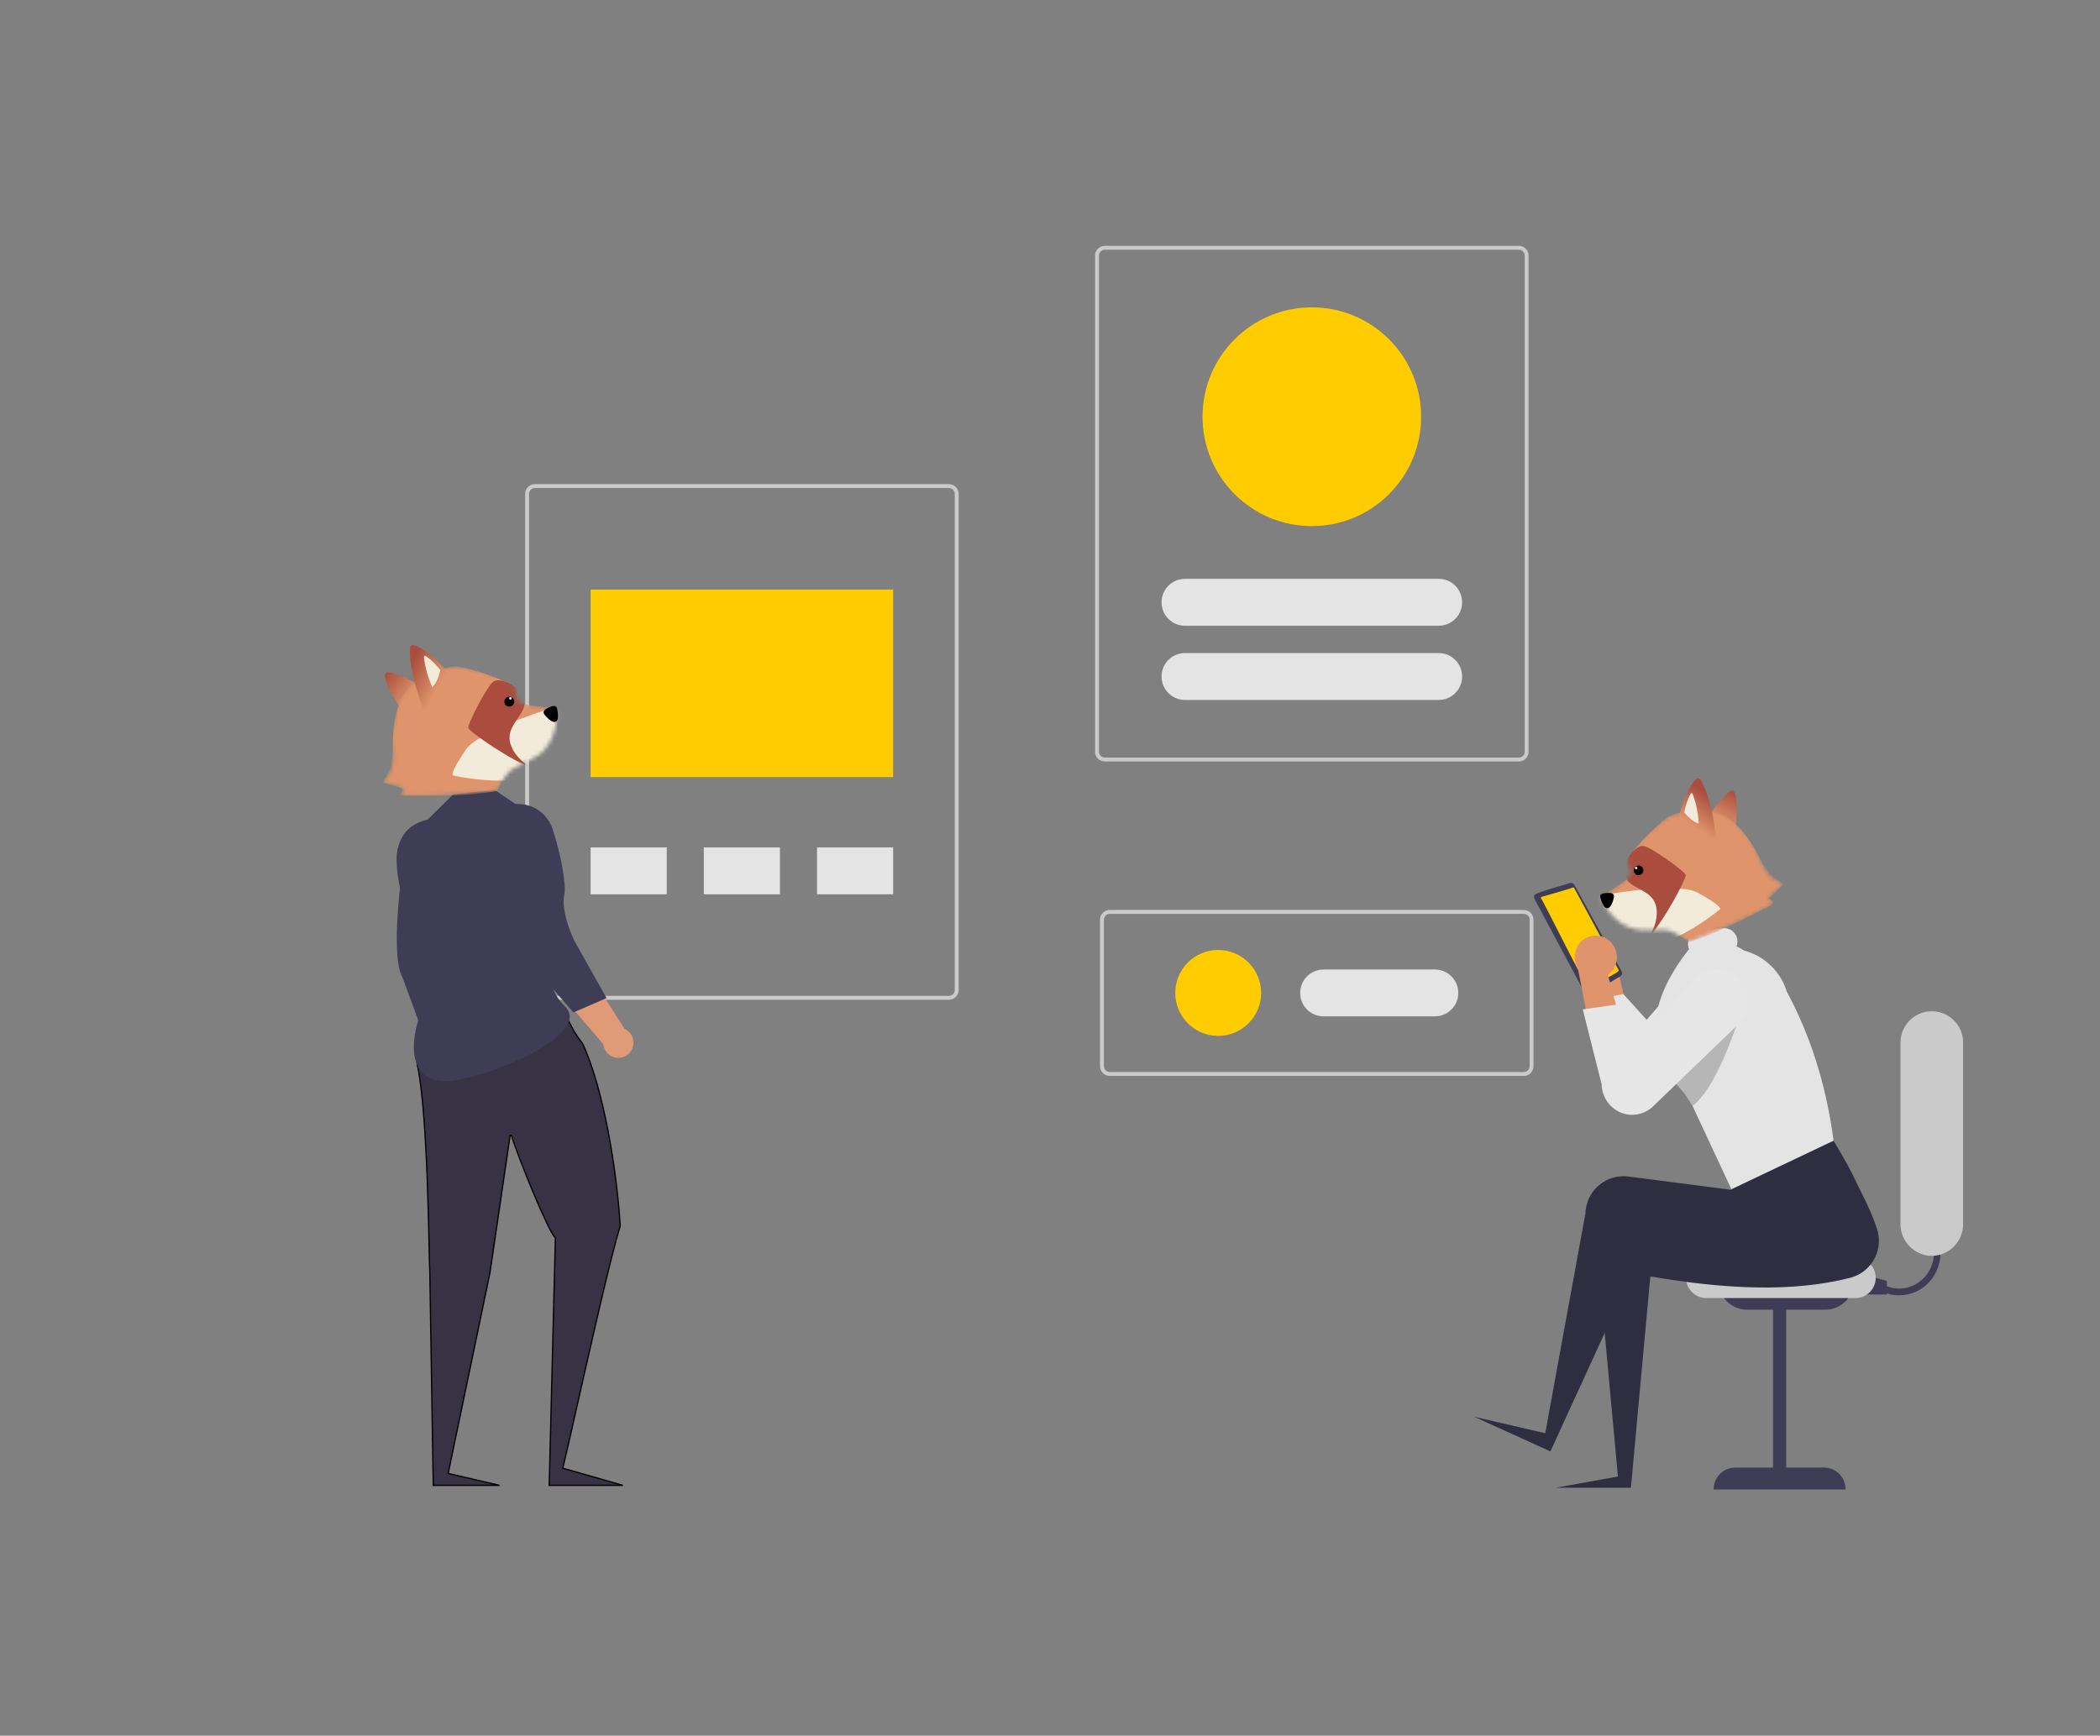 <svg width="525" height="434" viewBox="0 0 525 434" fill="none" xmlns="http://www.w3.org/2000/svg">
<rect x="0" y="0" width="525" height="434" fill="#808080" stroke="none"/>
<g clip-path="url(#clip0_22530_18285)">
<path d="M237.219 249.982H133.722C132.374 249.982 131.283 248.886 131.283 247.541V123.489C131.283 122.14 132.378 121.048 133.722 121.048H237.224C238.572 121.048 239.662 122.144 239.662 123.489V247.537C239.662 248.886 238.567 249.978 237.224 249.978L237.219 249.982ZM133.722 122.023C132.913 122.023 132.258 122.679 132.258 123.489V247.537C132.258 248.347 132.913 249.003 133.722 249.003H237.224C238.032 249.003 238.688 248.347 238.688 247.537V123.489C238.688 122.679 238.032 122.023 237.224 122.023H133.722Z" fill="#CACACA"/>
<path d="M223.287 147.421H147.654V194.305H223.287V147.421Z" fill="#FFCC00"/>
<path d="M166.684 211.887H147.654V223.61H166.684V211.887Z" fill="#E4E4E4"/>
<path d="M223.287 211.887H204.258V223.61H223.287V211.887Z" fill="#E4E4E4"/>
<path d="M194.983 211.887H175.953V223.61H194.983V211.887Z" fill="#E4E4E4"/>
<path d="M379.705 190.399H276.203C274.855 190.399 273.765 189.303 273.765 187.958V63.906C273.765 62.557 274.86 61.465 276.203 61.465H379.705C381.053 61.465 382.144 62.561 382.144 63.906V187.954C382.144 189.303 381.049 190.395 379.705 190.395V190.399ZM276.208 62.44C275.399 62.44 274.743 63.096 274.743 63.906V187.954C274.743 188.764 275.399 189.42 276.208 189.42H379.709C380.518 189.42 381.173 188.764 381.173 187.954V63.906C381.173 63.096 380.518 62.44 379.709 62.44H276.208Z" fill="#CACACA"/>
<path d="M380.941 269.028H277.44C276.092 269.028 275.001 267.932 275.001 266.587V229.957C275.001 228.607 276.096 227.516 277.44 227.516H380.941C382.289 227.516 383.38 228.612 383.38 229.957V266.587C383.38 267.937 382.285 269.028 380.941 269.028ZM277.44 228.491C276.631 228.491 275.976 229.147 275.976 229.957V266.587C275.976 267.397 276.631 268.053 277.44 268.053H380.941C381.75 268.053 382.405 267.397 382.405 266.587V229.957C382.405 229.147 381.75 228.491 380.941 228.491H277.44Z" fill="#CACACA"/>
<path d="M359.676 144.735H296.241C293.007 144.735 290.385 147.36 290.385 150.597C290.385 153.834 293.007 156.459 296.241 156.459H359.676C362.911 156.459 365.533 153.834 365.533 150.597C365.533 147.36 362.911 144.735 359.676 144.735Z" fill="#E4E4E4"/>
<path d="M359.676 163.292H296.241C293.007 163.292 290.385 165.916 290.385 169.154C290.385 172.391 293.007 175.015 296.241 175.015H359.676C362.911 175.015 365.533 172.391 365.533 169.154C365.533 165.916 362.911 163.292 359.676 163.292Z" fill="#E4E4E4"/>
<path d="M327.959 131.547C343.05 131.547 355.284 119.302 355.284 104.198C355.284 89.094 343.05 76.85 327.959 76.85C312.868 76.85 300.634 89.094 300.634 104.198C300.634 119.302 312.868 131.547 327.959 131.547Z" fill="#FFCC00"/>
<path d="M330.9 242.411H358.714C361.949 242.411 364.57 245.035 364.57 248.273C364.57 251.511 361.949 254.134 358.714 254.134H330.9C327.664 254.134 325.043 251.511 325.043 248.273C325.043 245.035 327.664 242.411 330.9 242.411Z" fill="#E4E4E4"/>
<path d="M304.549 259.016C310.477 259.016 315.283 254.206 315.283 248.273C315.283 242.339 310.477 237.529 304.549 237.529C298.62 237.529 293.814 242.339 293.814 248.273C293.814 254.206 298.62 259.016 304.549 259.016Z" fill="#FFCC00"/>
<path d="M393.872 237.98C392.876 240.753 394.271 243.816 397.015 244.883C397.285 244.984 397.564 245.059 397.845 245.113L400.73 263.885L407.861 257.276L404.027 240.461C404.307 238.015 402.902 235.684 400.602 234.795C397.91 233.789 394.914 235.161 393.909 237.855C393.893 237.895 393.88 237.938 393.868 237.977L393.872 237.98Z" fill="#DF946B"/>
<path d="M474.8 323.883C480.495 323.883 485.111 319.155 485.107 313.327C485.107 311.923 484.833 310.529 484.298 309.233L482.78 309.889C484.651 314.373 482.597 319.529 478.159 321.5C476.069 322.405 473.701 322.43 471.589 321.567L470.976 323.136C472.191 323.634 473.489 323.887 474.8 323.887V323.883Z" fill="#3F3D56"/>
<path d="M458.922 323.676H471.705V320.301L461.398 317.346L458.922 323.676Z" fill="#3F3D56"/>
<path d="M463.46 320.301H429.652C429.61 324.22 432.746 327.429 436.661 327.474H456.45C460.365 327.429 463.501 324.22 463.46 320.301Z" fill="#3F3D56"/>
<path d="M426.462 324.564H463.982C466.773 324.502 468.988 322.186 468.93 319.392C468.872 316.681 466.69 314.502 463.982 314.439H426.462C423.671 314.502 421.456 316.818 421.514 319.612C421.572 322.323 423.754 324.502 426.462 324.564Z" fill="#CACACA"/>
<path d="M397.773 250.045L397.844 253.453L402.626 264.986C402.667 269.245 406.147 272.666 410.402 272.624C410.402 272.624 410.407 272.624 410.411 272.624C412.273 272.583 414.057 271.848 415.413 270.569L436.74 250.041C439.98 246.994 440.137 241.892 437.093 238.65C436.815 238.355 436.52 238.081 436.201 237.832C433.016 235.337 428.441 235.744 425.749 238.77L411.663 254.985L405.849 248.576L397.778 250.041L397.773 250.045Z" fill="#E6E6E6"/>
<path d="M404.484 369.185L388.906 371.998H407.73L412.58 319.148C430.71 322.269 447.81 323.266 462.601 319.492C467.653 318.155 470.702 313.008 469.441 307.931C469.383 307.69 469.316 307.453 469.242 307.221C467.47 301.816 464.351 296.021 460.701 290.076L436.413 298.985L435.496 302.738L409.589 299.383C404.351 298.756 399.598 302.497 398.971 307.744C398.971 307.769 398.967 307.794 398.963 307.815C398.93 308.097 398.905 308.379 398.897 308.661L404.484 369.185Z" fill="#2F2E41"/>
<path d="M386.31 358.367L368.568 354.256L387.608 362.911L410.029 313.934C428.159 317.055 445.26 318.052 460.05 314.278C465.102 312.942 468.151 307.794 466.89 302.717C466.832 302.476 466.765 302.24 466.691 302.007C464.92 296.602 461.801 290.807 458.151 284.862L429.967 287.237L432.945 297.524L407.039 294.169C401.8 293.543 397.047 297.283 396.421 302.53C396.421 302.555 396.416 302.58 396.412 302.601C396.379 302.883 396.354 303.165 396.346 303.448L386.31 358.367Z" fill="#2F2E41"/>
<path d="M405.4 242.845C405.657 243.314 405.495 243.903 405.035 244.173C404.703 244.214 396.93 249.233 396.706 248.66C396.457 248.586 396.25 248.416 396.13 248.187L383.616 224.745C383.475 224.483 383.459 224.176 383.571 223.902C383.226 223.296 392.198 220.98 392.505 220.801C392.936 220.668 393.401 220.863 393.612 221.262L405.4 242.845Z" fill="#3F3D56"/>
<path d="M385.417 224.246C385.417 224.246 392.928 222.129 392.799 222.042C393.003 222.034 393.413 221.739 393.542 222.042L404.687 242.603C405.168 243.051 397.287 246.713 397.221 246.929C396.599 247.319 385.595 224.748 385.255 224.632C385.184 224.504 385.234 224.342 385.363 224.271C385.379 224.263 385.396 224.254 385.417 224.25V224.246Z" fill="#FFCC00"/>
<path d="M422.249 237.338C422.137 237.056 422.066 236.761 422.033 236.458C421.817 234.623 423.12 232.963 424.953 232.734L430.706 232.087C432.526 231.9 434.157 233.228 434.343 235.051C434.343 235.059 434.343 235.063 434.343 235.072C434.426 235.844 434.248 236.624 433.829 237.28C439.855 237.944 444.912 242.129 446.695 247.932C452.377 258.506 456.471 270.731 458.396 285.219L432.858 297.357L423.132 276.535L421.174 273.463C420.793 273.056 420.428 272.653 420.083 272.238C418.068 269.959 416.454 267.352 415.301 264.533C414.501 262.512 414.028 260.378 413.908 258.207C413.518 251.266 416.769 244.308 422.253 237.338H422.249Z" fill="#E4E4E4"/>
<path d="M433.231 197.76C434.558 198.332 434.191 204.406 433.842 207.372C429.681 208.147 421.85 209.318 423.815 207.804C426.271 205.911 431.571 197.044 433.231 197.76Z" fill="url(#paint0_linear_22530_18285)"/>
<mask id="mask0_22530_18285" style="mask-type:alpha" maskUnits="userSpaceOnUse" x="400" y="202" width="47" height="34">
<path d="M416.679 204.459C419.042 202.823 423.558 202.701 425.521 202.845C433.349 202.617 438.071 209.561 440.35 215.371C442.173 220.018 444.427 220.158 446.009 221.016L442.21 224.435C442.7 225.269 442.606 225.148 443.353 225.97C440.646 227.693 428.872 233.168 422.248 235.575C416.269 231.188 416.604 232.937 410.113 232.523C403.623 232.109 400.26 225.277 400.535 224.365C400.809 223.453 407.044 220.258 407.603 218.735C408.049 217.516 406.686 214.844 405.948 213.66C408.541 211.275 414.316 206.094 416.679 204.459Z" fill="#DF946B"/>
</mask>
<g mask="url(#mask0_22530_18285)">
<path d="M416.679 204.459C419.042 202.823 423.559 202.701 425.522 202.845C433.35 202.617 437.516 209.811 440.35 215.371C442.017 218.639 444.427 220.158 446.009 221.016L442.345 224.567C442.448 224.665 442.842 225.065 443.589 225.887C440.988 227.284 429.438 233.532 422.248 235.575C416.837 231.56 416.604 232.937 410.114 232.523C403.623 232.109 400.26 225.277 400.535 224.365C400.81 223.453 407.045 220.258 407.603 218.735C408.05 217.516 407.296 215.853 406.89 215.218C407.562 212.87 414.316 206.094 416.679 204.459Z" fill="#DF946B"/>
<path d="M424.459 223.215C420.415 220.923 406.263 222.741 400.07 223.925L393.6 229.387C398.301 232.163 407.405 237.032 412.811 236.392C418.216 235.753 426.284 230.478 430.107 227.253C429.68 226.362 428.503 225.508 424.459 223.215Z" fill="#F3EBDA"/>
<path d="M410.98 211.555C409.404 211.239 407.766 213.306 407.145 214.378C402.887 223.392 413.501 220.521 414.154 227.433C414.446 230.518 413.044 233.172 411.768 234.846C411.531 235.09 411.299 235.312 411.075 235.508C408.797 237.493 410.185 236.923 411.768 234.846C415.871 230.619 421.603 219.633 421.436 218.784C421.259 217.885 412.95 211.949 410.98 211.555Z" fill="#AA4D3E"/>
</g>
<path d="M403.457 224.434C403.755 223.073 402.259 223.203 401.088 223.343C399.571 223.525 400.103 224.495 400.278 225.076C400.452 225.656 400.878 226.624 401.279 226.909C402.327 227.653 403.087 226.124 403.457 224.434Z" fill="black"/>
<path d="M424.223 194.702C421.99 196.29 420.294 201.791 419.69 204.546C421.847 207.631 425.367 209.822 429.095 211.187C428.611 204.067 427.099 198.339 425.178 195.011C424.969 194.649 424.528 194.485 424.223 194.702Z" fill="url(#paint1_linear_22530_18285)"/>
<path d="M422.725 198.395C421.941 199.581 421.329 201.774 421.045 203.134C422.1 204.445 423.236 205.418 424.705 205.988C424.465 202.475 423.814 200.226 423.156 198.495C423.081 198.296 422.831 198.235 422.725 198.395Z" fill="url(#paint2_linear_22530_18285)"/>
<circle cx="1.205" cy="1.205" r="1.205" transform="matrix(-1 0.029 0.029 1 410.819 216.382)" fill="black"/>
<circle cx="409.03" cy="217.036" r="0.301" transform="rotate(178.332 409.03 217.036)" fill="white"/>
<path opacity="0.2" d="M415.297 264.533C416.446 267.352 418.063 269.955 420.079 272.238C420.423 272.649 420.788 273.056 421.17 273.462L423.128 276.534C430.345 271.121 436.189 249.808 436.189 249.808L428.047 248.223L415.297 264.533Z" fill="black"/>
<path d="M402.731 235.607C404.759 237.745 404.722 241.112 402.642 243.2C402.434 243.403 402.213 243.583 401.975 243.751L406.914 262.09L397.729 258.946L394.449 242.01C393.207 239.881 393.551 237.18 395.291 235.437C397.333 233.426 400.623 233.457 402.634 235.502C402.667 235.536 402.701 235.571 402.731 235.607Z" fill="#DF946B"/>
<path d="M404.727 251.103L395.693 252.39L400.411 271.113C400.456 273.828 401.904 276.327 404.239 277.713C407.117 279.407 410.771 278.992 413.198 276.696L434.525 256.164C437.64 253.204 437.901 248.326 435.123 245.051C432.389 241.813 427.553 241.406 424.318 244.142C424.256 244.192 424.198 244.246 424.139 244.3C423.928 244.486 423.729 244.69 423.538 244.897L409.457 261.112L404.735 251.103H404.727Z" fill="#E6E6E6"/>
<path d="M482.949 314.02C487.321 313.966 490.826 310.38 490.784 306.004V260.867C490.88 256.538 487.45 252.951 483.124 252.855C478.798 252.76 475.214 256.193 475.119 260.523C475.119 260.639 475.119 260.755 475.119 260.867V306.004C475.077 310.38 478.582 313.966 482.954 314.02H482.949Z" fill="#CACACA"/>
<path d="M433.774 366.941H443.256V325.619H446.553V366.941H456.035C459.03 366.974 461.427 369.428 461.394 372.425H428.411C428.378 369.428 430.78 366.974 433.77 366.941H433.774Z" fill="#3F3D56"/>
</g>
<g clip-path="url(#clip1_22530_18285)">
<path d="M102.581 228.316L111.297 228.701C113.261 234.011 111.869 246.903 111.869 246.903L116.448 268.088C116.927 268.562 117.273 269.154 117.449 269.804C117.625 270.453 117.626 271.138 117.452 271.788C117.278 272.438 116.935 273.031 116.457 273.507C115.979 273.983 115.383 274.326 114.73 274.5C114.076 274.675 113.388 274.675 112.734 274.501C112.081 274.327 111.485 273.985 111.006 273.509C110.528 273.033 110.184 272.44 110.009 271.791C109.835 271.141 109.835 270.456 110.011 269.807L100.712 244.403L102.581 228.316Z" fill="#E19A76"/>
<path d="M108.524 205.317C107.196 205.273 105.873 205.524 104.652 206.051C103.431 206.579 102.34 207.37 101.458 208.368C100.576 209.367 99.923 210.549 99.548 211.829C99.172 213.109 99.082 214.457 99.284 215.776L100.107 221.149C100.107 221.149 97.753 239.438 100.623 244.416L106.097 259.295L115.027 258.837L112.558 242.588C112.558 242.588 111.935 234.545 114.214 231.143C115.609 229.06 117.028 221.218 117.271 214.667C117.309 213.476 117.113 212.29 116.694 211.175C116.275 210.06 115.642 209.04 114.829 208.171C114.017 207.303 113.042 206.604 111.96 206.114C110.878 205.624 109.711 205.354 108.524 205.317Z" fill="#3F3D56"/>
<path d="M140.843 367.146L140.699 367.105L140.734 366.96C141.495 363.814 142.791 358.067 144.321 351.276C147.884 335.467 152.722 314.004 155.057 306.56C154.249 293.245 151.043 272.486 145.614 260.858C144.196 259.159 143.247 257.425 142.455 255.868C142.321 255.604 142.191 255.346 142.065 255.094C141.441 253.848 140.895 252.76 140.241 251.926C139.465 250.936 138.547 250.32 137.174 250.255C135.786 250.189 133.915 250.685 131.238 251.973L131.231 251.976L131.224 251.979C129.766 252.518 127.499 253.047 124.897 253.654C124.609 253.722 124.316 253.79 124.02 253.86C121.046 254.556 117.711 255.364 114.634 256.409C111.555 257.455 108.752 258.732 106.834 260.359C104.922 261.981 103.903 263.937 104.345 266.361C105.718 272.643 106.433 284.733 106.836 295.685C107.073 302.106 107.202 308.135 107.293 312.389C107.358 315.402 107.404 317.525 107.454 318.267L107.455 318.267L107.455 318.275L108.311 371.399H124.874L112.193 368.451L112.045 368.416L112.076 368.267L122.49 318.25L127.537 283.863L127.841 283.841C128.633 286.503 130.978 292.611 133.326 298.21C134.5 301.009 135.674 303.677 136.654 305.721C137.144 306.743 137.585 307.607 137.952 308.252C138.135 308.574 138.3 308.84 138.441 309.043C138.586 309.25 138.698 309.378 138.778 309.439L138.841 309.487L138.84 309.567L137.3 371.399H155.73L140.843 367.146Z" fill="#373244" stroke="black" stroke-width="0.312"/>
<path d="M130.186 201.908L123.56 197.458L113.321 198.601L106.914 204.938C99.669 206.614 98.333 212.565 99.605 219.925C102.149 234.644 108.428 244.932 105.574 252.194C101.241 263.217 103.342 271.7 113.713 270.155C124.085 268.609 147.985 258.403 141.249 251.634C134.512 244.864 140.535 241.316 140.535 241.316L135.806 215.435C137.017 208.835 136.83 202.599 130.186 201.908Z" fill="#3F3D56"/>
<path d="M129.544 225.155L137.698 222.488C141.354 226.735 144.56 239.181 144.56 239.181L156.146 257.251C156.752 257.525 157.276 257.955 157.664 258.496C158.052 259.038 158.291 259.673 158.357 260.336C158.423 261 158.314 261.669 158.039 262.277C157.765 262.885 157.336 263.409 156.796 263.798C156.255 264.187 155.622 264.426 154.96 264.491C154.298 264.556 153.63 264.445 153.024 264.17C152.419 263.894 151.896 263.463 151.509 262.921C151.122 262.378 150.885 261.743 150.82 261.079L133.423 240.732L129.544 225.155Z" fill="#E19A76"/>
<path d="M126.545 201.508C125.274 201.939 124.113 202.644 123.145 203.574C122.178 204.504 121.427 205.636 120.947 206.889C120.467 208.142 120.269 209.485 120.367 210.823C120.465 212.162 120.857 213.462 121.515 214.631L124.194 219.394C124.194 219.394 128.442 237.439 132.915 241.104L143.352 253.161L151.628 249.558L143.545 235.145C143.545 235.145 140.11 227.799 141.06 223.788C141.641 221.332 140.207 213.45 138.118 207.199C137.733 206.065 137.128 205.018 136.337 204.118C135.547 203.218 134.587 202.482 133.512 201.954C132.437 201.425 131.268 201.114 130.073 201.037C128.877 200.961 127.678 201.121 126.545 201.508Z" fill="#3F3D56"/>
<path d="M96.417 168.333C95.471 169.481 98.658 174.867 100.37 177.417C104.542 176.173 112.259 173.569 109.75 173.105C106.613 172.526 97.6 166.899 96.417 168.333Z" fill="url(#paint3_linear_22530_18285)"/>
<mask id="mask1_22530_18285" style="mask-type:alpha" maskUnits="userSpaceOnUse" x="95" y="166" width="45" height="33">
<path d="M114.709 166.694C111.779 166.307 107.588 168.316 105.859 169.369C98.588 172.835 97.526 181.406 98.168 187.793C98.681 192.902 96.684 194.088 95.639 195.616L100.721 196.961C100.664 197.955 100.693 197.801 100.395 198.904C103.681 199.209 117.027 198.693 124.219 197.787C127.631 190.965 128.146 192.723 133.892 189.297C139.638 185.872 139.509 178.04 138.829 177.334C138.15 176.628 130.944 176.631 129.718 175.499C128.737 174.594 128.73 171.508 128.85 170.079C125.357 169.112 117.64 167.082 114.709 166.694Z" fill="#DF946B"/>
</mask>
<g mask="url(#mask1_22530_18285)">
<path d="M114.709 166.695C111.778 166.307 107.588 168.316 105.859 169.369C98.588 172.835 98.152 181.374 98.168 187.793C98.177 191.566 96.684 194.088 95.639 195.616L100.659 197.147C100.61 197.284 100.438 197.835 100.14 198.938C103.176 198.995 116.68 199.291 124.219 197.787C127.287 191.572 128.146 192.723 133.892 189.297C139.638 185.872 139.508 178.04 138.829 177.334C138.149 176.628 130.943 176.631 129.717 175.5C128.737 174.594 128.645 172.718 128.719 171.946C127.002 170.113 117.639 167.082 114.709 166.695Z" fill="#DF946B"/>
<path d="M116.395 187.513C119.02 183.516 132.825 178.537 139.049 176.714L147.534 178.676C144.535 183.423 138.488 192.153 133.241 194.105C127.994 196.057 118.134 195.017 113.121 193.86C113.094 192.843 113.77 191.51 116.395 187.513Z" fill="#F3EBDA"/>
<path d="M123.256 170.514C124.551 169.485 127.019 170.608 128.092 171.298C136.219 177.548 125.158 179.904 127.805 186.536C128.986 189.496 131.515 191.267 133.469 192.2C133.8 192.313 134.116 192.407 134.414 192.48C137.43 193.228 135.892 193.358 133.469 192.2C127.729 190.258 117.326 182.894 117.081 182.038C116.82 181.132 121.638 171.8 123.256 170.514Z" fill="#AA4D3E"/>
</g>
<path d="M136.188 178.768C135.276 177.662 136.706 177.079 137.844 176.658C139.318 176.112 139.286 177.25 139.399 177.863C139.512 178.477 139.577 179.562 139.343 180.011C138.733 181.184 137.32 180.142 136.188 178.768Z" fill="black"/>
<path d="M103.226 161.306C106.014 161.711 110.149 165.95 111.995 168.188C111.469 172.024 109.276 175.682 106.505 178.68C103.606 171.937 102.301 165.985 102.496 162.038C102.517 161.608 102.845 161.251 103.226 161.306Z" fill="url(#paint4_linear_22530_18285)"/>
<path d="M106.33 163.983C107.604 164.7 109.193 166.42 110.092 167.531C109.742 169.227 109.158 170.65 108.082 171.862C106.653 168.533 106.193 166.17 105.982 164.276C105.958 164.059 106.158 163.886 106.33 163.983Z" fill="url(#paint5_linear_22530_18285)"/>
<circle cx="127.321" cy="175.441" r="1.239" transform="rotate(-25.486 127.321 175.441)" fill="black"/>
<circle cx="0.31" cy="0.31" r="0.31" transform="matrix(0.903 -0.43 -0.43 -0.903 127.468 175.028)" fill="white"/>
</g>
<defs>
<linearGradient id="paint0_linear_22530_18285" x1="433.046" y1="197.634" x2="429.057" y2="205.399" gradientUnits="userSpaceOnUse">
<stop stop-color="#AA4D3E"/>
<stop offset="1" stop-color="#DF946B"/>
</linearGradient>
<linearGradient id="paint1_linear_22530_18285" x1="424.398" y1="196.918" x2="419.489" y2="203.931" gradientUnits="userSpaceOnUse">
<stop stop-color="#AA4D3E"/>
<stop offset="1" stop-color="#DF946B"/>
</linearGradient>
<linearGradient id="paint2_linear_22530_18285" x1="422.782" y1="197.98" x2="422.416" y2="206.332" gradientUnits="userSpaceOnUse">
<stop stop-color="#F3EBDA"/>
<stop offset="1" stop-color="#F3EBDA"/>
</linearGradient>
<linearGradient id="paint3_linear_22530_18285" x1="96.527" y1="168.131" x2="103.823" y2="173.366" gradientUnits="userSpaceOnUse">
<stop stop-color="#AA4D3E"/>
<stop offset="1" stop-color="#DF946B"/>
</linearGradient>
<linearGradient id="paint4_linear_22530_18285" x1="104.105" y1="163.417" x2="111.89" y2="167.531" gradientUnits="userSpaceOnUse">
<stop stop-color="#AA4D3E"/>
<stop offset="1" stop-color="#DF946B"/>
</linearGradient>
<linearGradient id="paint5_linear_22530_18285" x1="106.083" y1="163.63" x2="110.338" y2="171.101" gradientUnits="userSpaceOnUse">
<stop stop-color="#F3EBDA"/>
<stop offset="1" stop-color="#F3EBDA"/>
</linearGradient>
<clipPath id="clip0_22530_18285">
<rect width="407.569" height="310.96" fill="white" transform="translate(83.216 61.465)"/>
</clipPath>
<clipPath id="clip1_22530_18285">
<rect width="249.251" height="249.251" fill="white" transform="translate(0.102 134.577)"/>
</clipPath>
</defs>
</svg>
